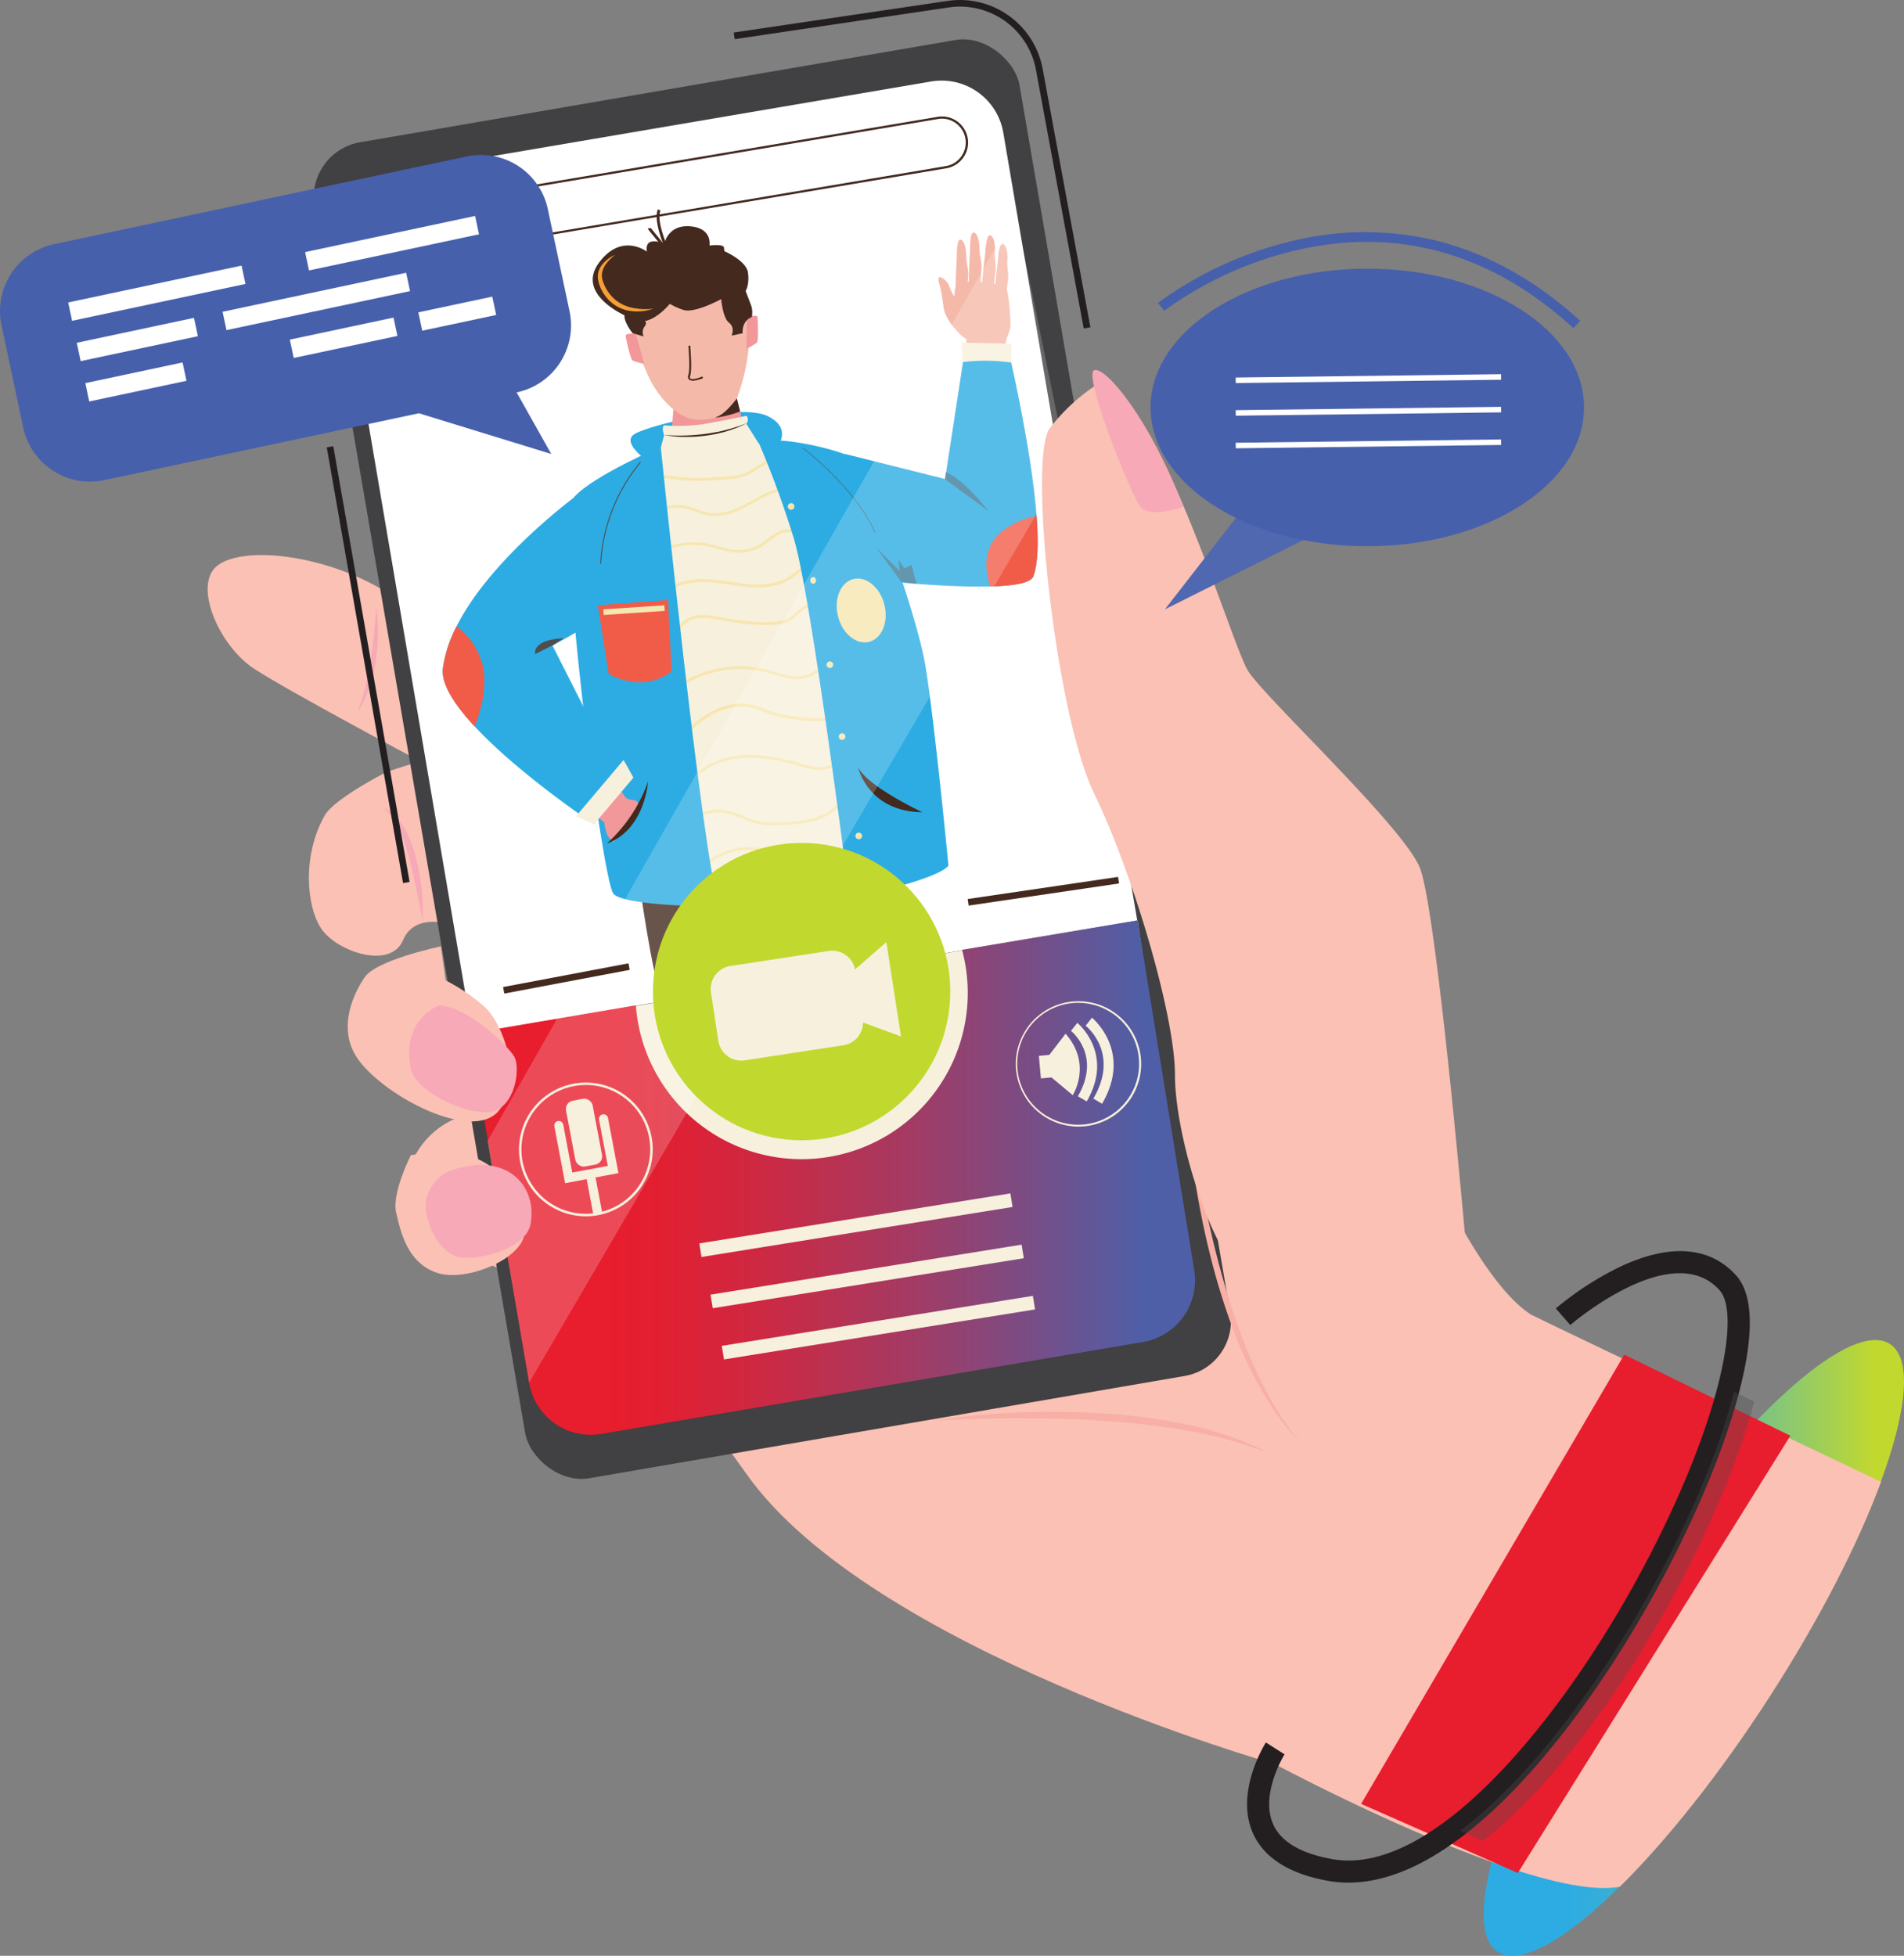 <svg xmlns="http://www.w3.org/2000/svg" xmlns:xlink="http://www.w3.org/1999/xlink" viewBox="0 0 574.67 590.24"><rect x="0" y="0" width="574.67" height="590.24" fill="#808080" stroke="none"/><defs><style>.cls-1{isolation:isolate;}.cls-2{fill:url(#New_Gradient_Swatch_9);}.cls-3{fill:#fac1b4;}.cls-4{fill:#414042;}.cls-19,.cls-5{fill:#fff;}.cls-6{fill:#43291e;}.cls-7{fill:#f7f0dd;}.cls-8{fill:#2cace3;}.cls-9{fill:#f5b9a9;}.cls-10{fill:#f2979a;}.cls-11{fill:#f6e6af;}.cls-12,.cls-13,.cls-24{fill:#4e4e4e;}.cls-12,.cls-24{mix-blend-mode:multiply;}.cls-12{opacity:0.5;}.cls-14{fill:#f15c48;}.cls-15{fill:#f69f36;}.cls-16{fill:#e81d2d;}.cls-17{fill:#f8afa5;}.cls-18{fill:url(#New_Gradient_Swatch_6);}.cls-19{opacity:0.2;}.cls-20{fill:#c1d82f;}.cls-21{fill:#f7a9b7;}.cls-22{fill:#4760ac;}.cls-23{fill:#231f20;}.cls-24{opacity:0.34;}.cls-25{fill:#5068b0;}</style><linearGradient id="New_Gradient_Swatch_9" x1="447.8" y1="497.32" x2="574.67" y2="497.32" gradientUnits="userSpaceOnUse"><stop offset="0.19" stop-color="#2cace3"/><stop offset="0.27" stop-color="#33aedb"/><stop offset="0.4" stop-color="#45b3c5"/><stop offset="0.55" stop-color="#63bca0"/><stop offset="0.73" stop-color="#8dc96e"/><stop offset="0.93" stop-color="#c1d82f"/></linearGradient><linearGradient id="New_Gradient_Swatch_6" x1="141.76" y1="355.39" x2="360.69" y2="355.39" gradientUnits="userSpaceOnUse"><stop offset="0.19" stop-color="#e81d2d"/><stop offset="0.28" stop-color="#e02033"/><stop offset="0.42" stop-color="#ca2a45"/><stop offset="0.6" stop-color="#a53a62"/><stop offset="0.79" stop-color="#744f89"/><stop offset="0.93" stop-color="#4e5fa7"/></linearGradient></defs><g class="cls-1"><g id="Layer_2" data-name="Layer 2"><g id="Layer_5" data-name="Layer 5"><path class="cls-2" d="M567.67,447.19c-6.86,18.55-18.48,41.37-33.62,64.85s-31.14,43.45-45.2,57.35c-16.31,16.11-30,24-36.79,19.66-5.13-3.3-5.47-13.17-1.87-27.12,5.25-20.31,18.86-49.29,38.23-79.32,13.77-21.36,28.27-39.84,41.37-53.47,18-18.7,33.33-28.25,40.62-23.55C577.17,410,575.61,425.7,567.67,447.19Z"/><path class="cls-3" d="M126.18,229.4S87.5,208.83,76.75,201.86,57.82,176,66,170.4s31.24-3,49.06,7.34Z"/><path class="cls-3" d="M529.79,429.14c-30.92-14.75-66.93-31.94-67.62-32.37C450.62,389.56,439,366.29,439,366.29s-60.69-75.74-93.72-110.75-81.56-47.24-103-36.32-78.83,119-82,138.27,27.64,34.31,64.95,87.25,159.48,87.62,159.48,87.62,34.72,18.59,65.55,29.57c15.51,5.52,30,9.12,38.66,7.46,14.06-13.9,30.06-33.89,45.2-57.35s26.76-46.3,33.62-64.85Z"/><path class="cls-3" d="M116.83,232.9s-15.84,8-18.8,13.15c-6.78,11.86-5.67,27.35-1.06,34.22s20.87,12.51,24.68,3.45,16.11-4.27,16.11-4.27l-9.64-50.18Z"/><path class="cls-3" d="M133.07,285.6s-20.32,4.22-23.22,9.69,14.59,25.06,28.74,29.54Z"/><path class="cls-3" d="M153.23,383.92S127,373.84,123.58,360.27s14.85-29.09,26-22.18Z"/><rect class="cls-4" x="124.16" y="25.06" width="214.93" height="407.24" rx="16.72" transform="matrix(0.99, -0.17, 0.17, 0.99, -35.07, 42.08)"/><path class="cls-5" d="M302.82,40.06l40.43,237.72L142.51,311.92,102.08,74.2a18.89,18.89,0,0,1,15.45-21.79L281,24.6A18.89,18.89,0,0,1,302.82,40.06Z"/><path class="cls-6" d="M192.77,264.74s3.63,28.08,7.79,40.39l32.78-7.08-.89-20.16,6.5,19.43,34-4.39-3.14-37.57Z"/><path class="cls-7" d="M230.55,268.77a317.74,317.74,0,0,1-36.6,2.69v-1.13c.39,0,39.65-.07,76-10.69l.32,1.09A265.7,265.7,0,0,1,230.55,268.77Z"/><path class="cls-8" d="M196.66,140s-9.64-6.18-5.16-9,32.21-9.3,40.12-5.46,2.81,9.46,2.81,9.46S214.86,132.83,196.66,140Z"/><path class="cls-9" d="M302.59,73.64c-1.15-.21-1.4,4.91-1.4,4.91l-.55,4.86-.23,2.27-.39-.07c.1-1.09.23-2.35.37-3.09.42-2.3-.27-4.24-.12-6.52s-.3-4.8-1.45-5-1.4,4.91-1.4,4.91l-.55,4.86-.44,4.42-.42,0c0-1.18.07-2.76.17-3.63.27-2.32-.54-4.21-.55-6.49s-.62-4.78-1.78-4.91-1.07,5-1.07,5L292.56,80l-.17,5h-.3c0-.49.06-.94.1-1.28.27-2.32-.55-4.21-.56-6.49s-.61-4.78-1.77-4.92-1.07,5-1.07,5l-.23,4.88-.15,4.42a11.92,11.92,0,0,0-.34,2.91,13.35,13.35,0,0,1-1.53-3.07c-.46-1.37-2.08-2.87-2.93-2.77s0,2.29,0,2.29a62.74,62.74,0,0,1,1.16,6.7c.58,4.5,6,9.13,6,9.13l.14,0a5.61,5.61,0,0,0,.79.56l-.2,2.88c.4,3.09,12.05.44,12.05.44a11.15,11.15,0,0,1,0-2.56c.17-.88,1.28-3.31,1.42-4.47s-.34-8.85-1.09-11.23c.08-.84.18-1.68.29-2.24.42-2.29-.27-4.24-.12-6.51S303.74,73.85,302.59,73.64Z"/><polygon class="cls-10" points="224.72 129.56 202.53 132.42 203.28 123.31 222.33 119.87 222.42 120.25 223.39 124.19 224.72 129.56"/><path class="cls-7" d="M266.91,199.78c-.83-4.18,1.42-10.13.8-18.1C266.41,165,259.93,159,259.93,159s-1.66-10.64-4.85-17.65-23.25-7.56-23.25-7.56l-2.8.08-3.79-6a1.86,1.86,0,0,0,.1-2.4s-6.11,1.36-13.37,2.58a54,54,0,0,1-11.38.33c-1.13.14-.15,3-.15,3v0l-1,3.71c-4.44,1.63-16.67,9-19.8,12.52-3.74,4.2,6.33,11.46,3.45,29s2.43,27.67,6.46,32.29c3,3.43,3.2,55.84,3.2,55.84,22.12,5.42,88.14-7.38,87.23-14.4S267.73,204,266.91,199.78Z"/><path class="cls-11" d="M193.77,146.06a22.93,22.93,0,0,1,4.25-1.53,12.38,12.38,0,0,1,4.46,0c1.47.2,2.93.39,4.41.48s3,.1,4.5.08c3-.05,6-.24,8.92-.49a16.52,16.52,0,0,0,4.3-.82,17.76,17.76,0,0,0,3.63-1.92c2.42-1.54,5.39-3.54,8.39-2.48.51.19.85-.6.33-.78-2.63-.93-5.34.18-7.59,1.55-1.22.74-2.39,1.57-3.66,2.22a12.49,12.49,0,0,1-4.17,1.25c-1.51.19-3,.26-4.57.36s-3,.19-4.53.24a53.45,53.45,0,0,1-9.12-.43,15.62,15.62,0,0,0-5-.15,22.82,22.82,0,0,0-4.87,1.68.42.42,0,0,0,.33.78Z"/><path class="cls-11" d="M195.9,155.92c2.87-1.56,6.1-2.89,9.43-2.67,3.13.2,5.87,2,9,2.38a17.09,17.09,0,0,0,9.16-1.86c1.5-.69,3-1.49,4.41-2.28s2.63-1.48,4-2.09c2.5-1.1,5.79-1.93,8.14,0,.43.34.94-.33.52-.67-2.12-1.72-5-1.48-7.42-.68a23,23,0,0,0-3.88,1.76c-1.48.8-2.94,1.62-4.44,2.39-2.86,1.46-6,2.8-9.27,2.7a14.87,14.87,0,0,1-4.65-1,25,25,0,0,0-4.55-1.34c-3.77-.55-7.5.86-10.76,2.63-.47.26-.15,1.05.33.79Z"/><path class="cls-11" d="M196.2,168.5A23.14,23.14,0,0,1,213,164.76c3,.5,5.86,1.77,8.92,2a13.83,13.83,0,0,0,8.64-2.25c1.46-1,2.73-2.21,4.26-3.07a5.35,5.35,0,0,1,4.5-.61c.5.2.84-.58.33-.78-3-1.18-5.77.87-8,2.61a15.89,15.89,0,0,1-4.07,2.44A13.2,13.2,0,0,1,223,166c-3.18,0-6.15-1.3-9.22-1.91a23.52,23.52,0,0,0-8.85,0,23.83,23.83,0,0,0-9.25,3.82c-.45.31.06,1,.51.67Z"/><path class="cls-11" d="M199.71,180.44A13.22,13.22,0,0,1,207,176.2a27.54,27.54,0,0,1,9.54-.25c6.56.77,13.57,2.59,20-.09A21.18,21.18,0,0,0,241,173a13.64,13.64,0,0,1,4.44-2.53c.53-.15.2-.93-.33-.79-3.06.86-5.16,3.45-7.92,4.88a19.51,19.51,0,0,1-9.62,1.8c-6.73-.23-13.44-2.56-20.17-1.15a14.4,14.4,0,0,0-8.31,4.67c-.35.42.33.94.67.52Z"/><path class="cls-11" d="M203.11,193c1-1.11,1.72-2.41,2.62-3.58a7,7,0,0,1,3.57-2.57,11.94,11.94,0,0,1,4.61-.25c1.65.17,3.29.5,4.92.78a73.45,73.45,0,0,0,10.75,1.25,36.37,36.37,0,0,0,5.32-.22,8.76,8.76,0,0,0,4.52-1.71c.73-.59,1.37-1.27,2.08-1.87a11.71,11.71,0,0,1,2.22-1.47,12.19,12.19,0,0,1,5.23-1.28c.55,0,.44-.85-.11-.84a12.75,12.75,0,0,0-4.79,1,14,14,0,0,0-4,2.72,11.48,11.48,0,0,1-1.91,1.57,7.42,7.42,0,0,1-2.36.85,28.09,28.09,0,0,1-5.42.39,70.31,70.31,0,0,1-10.82-1.15c-3.18-.54-6.58-1.46-9.8-.78a7.6,7.6,0,0,0-4.27,2.52c-1.12,1.29-1.9,2.82-3,4.09-.37.4.31.92.67.52Z"/><path class="cls-11" d="M202.19,209.84A32.2,32.2,0,0,1,220.83,202a31.4,31.4,0,0,1,10.27.86c3.54.91,7.13,2.41,10.86,2a9.92,9.92,0,0,0,8.12-6.46c.18-.52-.6-.85-.78-.33a9.09,9.09,0,0,1-7,5.88c-3.7.61-7.35-.92-10.87-1.85a32.92,32.92,0,0,0-20,1.18,32.1,32.1,0,0,0-9.77,5.87c-.41.36.1,1,.51.68Z"/><path class="cls-11" d="M205.42,223.31a41.48,41.48,0,0,1,9.94-7.86c3.76-1.94,8.21-2.88,12.34-1.65,2.07.61,4,1.58,6.08,2.17a41.18,41.18,0,0,0,6.43,1.21,52.81,52.81,0,0,0,5.88.51,12.38,12.38,0,0,0,5.18-.87,6.7,6.7,0,0,0,2-1.41,9,9,0,0,0,1.38-2c.37-.66.71-1.34,1.13-2a4,4,0,0,1,1.4-1.47,2.3,2.3,0,0,1,.94-.25c.54,0,.43-.89-.11-.85-1.56.12-2.52,1.35-3.24,2.6s-1.41,2.86-2.7,3.84a8.64,8.64,0,0,1-4.89,1.48,35.54,35.54,0,0,1-5.74-.35,49.14,49.14,0,0,1-6.48-1.05c-2.16-.53-4.15-1.46-6.24-2.17a15.67,15.67,0,0,0-6.3-.8,19.74,19.74,0,0,0-6.13,1.59A35.89,35.89,0,0,0,206,221.53l-1.13,1.11a.44.44,0,0,0-.07.59.42.42,0,0,0,.59.08Z"/><path class="cls-11" d="M205.43,237.85c3.24-2.26,6.17-5,9.75-6.79a25.29,25.29,0,0,1,11.37-2.38,49.67,49.67,0,0,1,11.75,1.68c1.95.49,3.86,1.13,5.81,1.59a11.74,11.74,0,0,0,5.71.09c4-1,6.94-4.23,9.6-7.17.36-.41-.31-.93-.68-.52-2.39,2.65-5,5.5-8.49,6.68-3.8,1.3-7.66-.43-11.33-1.38-7.46-1.93-15.76-3-23,.16-4.09,1.75-7.34,4.85-11,7.37-.45.31.07,1,.52.67Z"/><path class="cls-11" d="M206,252.12a12,12,0,0,1,7.33-6.44,11.12,11.12,0,0,1,4.86-.46,23,23,0,0,1,5.6,1.71,30.2,30.2,0,0,0,5.46,1.83,28.24,28.24,0,0,0,6.56.26c4.31-.16,8.78-.49,12.74-2.35,3.5-1.63,6.62-4.5,7.7-8.3.15-.52-.63-.86-.78-.33a12.8,12.8,0,0,1-6.77,7.62c-3.88,2-8.32,2.34-12.59,2.5a30.05,30.05,0,0,1-6.5-.19,29.11,29.11,0,0,1-5.59-1.86,24.51,24.51,0,0,0-5.48-1.7,12.19,12.19,0,0,0-5.06.34,12.82,12.82,0,0,0-8.26,7,.42.42,0,0,0,.78.33Z"/><path class="cls-11" d="M210.62,264.08a18.8,18.8,0,0,1,8.15-6.15,19.35,19.35,0,0,1,10.15-1.19c4,.62,7.4,3,11.31,3.89,4.15,1,8.55.33,12.7-.34,1.89-.31,3.72-.89,4.77-2.61.94-1.56,1.24-3.73,2.91-4.74a2,2,0,0,1,1.25-.29c.54.06.66-.78.12-.84-2-.22-3.33,1.68-4,3.33a11.14,11.14,0,0,1-1.26,2.51,4.5,4.5,0,0,1-2.39,1.49,21.91,21.91,0,0,1-3,.53c-1.08.16-2.17.31-3.26.41a24.81,24.81,0,0,1-6.5-.06c-4.12-.66-7.62-3.15-11.69-4a20.42,20.42,0,0,0-19.06,6.48c-.3.34-.58.69-.84,1s.34,1,.67.52Z"/><path class="cls-8" d="M229,133.58A286.23,286.23,0,0,1,239.5,162.2c5.34,17,16.91,108.88,16.91,108.88s26.43-5.41,29.85-9.85c0,0-4-41.74-6.84-59.64s-19.32-61.18-22.17-63.38S234.63,131.13,229,133.58Z"/><path class="cls-8" d="M199.42,134.82s12.36,122.32,17.63,138.78c0,0-28.56,0-31.91-3.88s-17.77-113.34-11.76-119.83S199.42,134.82,199.42,134.82Z"/><path class="cls-8" d="M312.86,155.69c.6,7.82.46,14.53-1,18.3-.8,2-6.08,2.85-13,3-15.74.43-40-2.47-40-2.47s-13-34.29-3.7-37.49l30.09,7.53,6.2-40.48,12.57.09S311.21,134.15,312.86,155.69Z"/><path class="cls-10" d="M179.81,246.14l2.54,2a14.46,14.46,0,0,0,1.1,4.14,8.49,8.49,0,0,0,1.66,1.79s7-7.76,7.62-9.55a2.42,2.42,0,0,0-1-3c-.28,0-2.6-.23-3-1a10.78,10.78,0,0,0-1.7-2.06S180.36,243.78,179.81,246.14Z"/><path class="cls-8" d="M184,183.82c-2.08,2.89-17.25,11-17.25,11l21.65,42.74-9.13,11.17s-22.63-15.1-36-29.51c-6-6.47-10.18-12.8-9.59-17.56A39.33,39.33,0,0,1,137.81,189C148.45,167.93,175,148.83,175,148.83,180.14,150.3,186.1,180.94,184,183.82Z"/><path class="cls-9" d="M200.91,75.83a10,10,0,0,0-3.93,2,18.62,18.62,0,0,0-6.84,11.68c-1.16,8.71,3.73,20.08,5.72,24.39s7.56,12.16,14.2,12.73,11-3.14,12.1-5.85,4.9-12.91,3.73-24.18C224.75,85.63,221.75,70.61,200.91,75.83Z"/><path class="cls-6" d="M200.39,131.27a56.28,56.28,0,0,0,6.36.16,58.31,58.31,0,0,0,6.32-.52c1.05-.12,2.08-.34,3.13-.51s2.07-.42,3.09-.7c.51-.14,1-.26,1.53-.41l1.52-.48c.25-.08.51-.14.76-.23l.74-.28,1.51-.54a35.33,35.33,0,0,1-5.94,2.36l-.77.24-.78.19-1.56.38-1.57.29c-.53.1-1.06.17-1.59.25-1.06.15-2.12.23-3.19.32l-1.6.07h-1.6A34.77,34.77,0,0,1,200.39,131.27Z"/><path class="cls-7" d="M290.6,109.27l-.44-5.86,15.17.32-.13,5.69A56.19,56.19,0,0,0,290.6,109.27Z"/><path class="cls-6" d="M183.18,254.55a45.62,45.62,0,0,0,12.43-18.73S194.65,250.5,183.18,254.55Z"/><path class="cls-6" d="M259,231.63s3,13.33,19.36,13.49C278.39,245.12,262.07,237.52,259,231.63Z"/><polygon class="cls-12" points="271.96 175.53 264.45 165.26 271.54 172.31 271.21 168.96 272.97 171.58 275.11 170.45 276.64 176.24 271.96 175.53"/><path class="cls-13" d="M166.89,194.7l-5.36,2.69s-1.24-4.31,8.61-4.78Z"/><path class="cls-12" d="M285.19,144.59l13.25,9.71s-7.73-9.93-13-11.78Z"/><polygon class="cls-7" points="179.29 248.77 191.18 234.68 188.21 229.35 173.84 246.34 179.29 248.77"/><path class="cls-14" d="M183.71,203.38s9.93,6.14,19-.75l-1.07-21.56-21.21,1.6Z"/><ellipse class="cls-11" cx="259.92" cy="184.26" rx="7.22" ry="9.77" transform="translate(-37.01 68.74) rotate(-14.08)"/><rect class="cls-11" x="182.14" y="183.27" width="18.44" height="1.7" transform="translate(-11.88 13.21) rotate(-3.83)"/><path class="cls-14" d="M312.86,155.69c.6,7.82.46,14.53-1,18.3-.8,2-6.08,2.85-13,3-1.57-4.77-2.7-12.86,5.13-17.72A24.26,24.26,0,0,1,312.86,155.69Z"/><path class="cls-14" d="M143.26,219.26c-6-6.47-10.18-12.8-9.59-17.56A39.33,39.33,0,0,1,137.81,189a21.22,21.22,0,0,1,7.39,10.22C147.65,206.11,145.11,214.58,143.26,219.26Z"/><path class="cls-10" d="M225.5,95.77s3-1,3.12-.12.35,7.09-.14,7.72a14.33,14.33,0,0,1-3.19,1.84Z"/><path class="cls-10" d="M191.87,100.68s-3.16-.17-3.05.68,1.46,7,2.1,7.43a14.45,14.45,0,0,0,3.55,1Z"/><path class="cls-6" d="M225.05,87.83s1.18-1.87.71-5.52-7.12-6.5-7.12-6.5l-.15-1.13c-.14-1.12-4.35-.58-4.35-.58s1-5.27-5.89-5.8-7.85,5.58-7.85,5.58a4.46,4.46,0,0,0-3.55-1c-2.25.29-1.6,3.06-1.6,3.06s-7.61-5.87-14.42,3.29c-5.52,7.42,2,13.14,7.65,15.94-.19,2.11,2.43,5.36,2.43,5.36l3.35,1a3,3,0,0,1,.2-2.88c1-1.27.2-1.76.2-1.76l0,0c3.91-.75,7.5-5.19,7.5-5.19a21.28,21.28,0,0,0,3.95,1.78c3.3,1.29,11.57-3.21,11.57-3.21s.45,5.66,2.35,7.12.79,3.9.79,3.9l3.33-.72c-.22-4,2.76-4.89,2.76-4.89a7,7,0,0,0-.09-3.16C226.32,91.09,225.05,87.83,225.05,87.83Z"/><path class="cls-6" d="M209.6,114.85a2,2,0,0,1-1.63-.32c-.25-.22-.48-.66-.2-1.47.6-1.72,0-8.66,0-8.73l.56,0c0,.29.63,7.13,0,9-.15.42-.13.72,0,.88.37.34,1.65.28,3.65-.61l.23.52A10.49,10.49,0,0,1,209.6,114.85Z"/><path class="cls-6" d="M223.39,124.19c-3.58,1.4-8.71,2.19-7,1.6,2.64-.89,6-5.54,6-5.54h0Z"/><path class="cls-15" d="M185.66,76.92a13.21,13.21,0,0,0-2.61,2.56,6.48,6.48,0,0,0-1.37,3.14,5,5,0,0,0,.11,1.63c.05.26.17.55.25.83s.21.54.32.82a12.72,12.72,0,0,0,1.8,3,11.22,11.22,0,0,0,2.59,2.32,15.25,15.25,0,0,0,1.53.85l.82.32c.14,0,.27.12.42.16l.42.12a19.42,19.42,0,0,0,7.24.49,14.42,14.42,0,0,1-7.5.58l-.48-.09c-.16,0-.31-.09-.47-.13l-.93-.3a11.93,11.93,0,0,1-1.76-.86,6.45,6.45,0,0,1-.82-.54c-.26-.2-.53-.39-.78-.61l-.72-.67c-.23-.24-.43-.5-.65-.74a12.34,12.34,0,0,1-2-3.39c-.1-.31-.23-.61-.31-.93a9,9,0,0,1-.23-1,5.49,5.49,0,0,1,0-2.06,6.13,6.13,0,0,1,.73-1.88A8.32,8.32,0,0,1,182.53,79,10.22,10.22,0,0,1,185.66,76.92Z"/><path class="cls-6" d="M202.17,77.64l-.27-.19a1.11,1.11,0,0,1-.13-.2h0l0-.09c-.05-.08-.1-.18-.16-.29-.68-1.14-2.79-3.72-4.22-5.48-1.76-2.15-1.83-2.25-1.86-2.45l.85-.11a.26.26,0,0,0,0-.11c.1.17.92,1.17,1.7,2.13.64.78,1.37,1.67,2,2.53-1.26-3.3-2.52-7.79-1.53-10.19l.79.33c-1.31,3.17,2,10.89,3,12.93.07.11.12.21.17.3s.22.46,0,.67Z"/><path class="cls-12" d="M264,160.79c-6-13.59-21.62-25.38-21.78-25.49l.17-.23c.16.12,15.86,12,21.87,25.6Z"/><path class="cls-13" d="M181.42,170.15l-.28,0a52.65,52.65,0,0,1,12.07-30.76l.2.19A52.43,52.43,0,0,0,181.42,170.15Z"/><path class="cls-11" d="M238.78,153.85a1,1,0,0,0,0-2,1,1,0,0,0,0,2Z"/><path class="cls-11" d="M244.59,175.13l0,.29a.58.58,0,0,0,.11.31.64.64,0,0,0,.21.25.92.92,0,0,0,.63.17l.22-.06a.86.86,0,0,0,.34-.26l.11-.19a.83.83,0,0,0,.06-.44l0-.29a.68.68,0,0,0-.11-.31.64.64,0,0,0-.21-.25.92.92,0,0,0-.63-.17l-.22.06a.88.88,0,0,0-.34.26l-.11.19a.83.83,0,0,0-.06.44Z"/><path class="cls-11" d="M250.48,201.61a1,1,0,0,0,0-2,1,1,0,0,0,0,2Z"/><path class="cls-11" d="M254.16,223.3a1,1,0,0,0,0-2,1,1,0,0,0,0,2Z"/><path class="cls-11" d="M259.19,253.27a1,1,0,0,0,0-2,1,1,0,0,0,0,2Z"/><polygon class="cls-16" points="540.37 433.29 458.12 565.25 447.22 560.44 440.26 557.37 410.82 544.39 490.23 408.83 522.98 424.81 529.11 427.8 540.37 433.29"/><path class="cls-17" d="M357.37,322.17c.51,5,1.13,9.93,1.83,14.87s1.45,9.88,2.3,14.79,1.78,9.82,2.83,14.69,2.18,9.72,3.45,14.54,2.66,9.59,4.21,14.32c.4,1.17.76,2.36,1.19,3.53l1.26,3.51c.43,1.17.9,2.32,1.35,3.48.23.58.44,1.16.68,1.74l.73,1.71c.49,1.14.95,2.3,1.49,3.42l1.58,3.38,1.69,3.32.43.83.46.81.91,1.63a88.68,88.68,0,0,0,8.43,12.33A74.19,74.19,0,0,1,383,423.21l-1-1.59-.49-.8L381,420l-1.84-3.29c-1.15-2.23-2.3-4.47-3.32-6.77a150.13,150.13,0,0,1-5.55-14q-2.43-7.14-4.34-14.42c-1.25-4.85-2.4-9.74-3.37-14.65s-1.83-9.86-2.54-14.82-1.3-9.93-1.77-14.91S357.47,327.17,357.37,322.17Z"/><path class="cls-17" d="M282.66,428.65c4.18-.71,8.39-1.16,12.61-1.57s8.45-.65,12.68-.82a242.81,242.81,0,0,1,25.45.31A173.14,173.14,0,0,1,358.63,430a93.79,93.79,0,0,1,24,8.39,127.46,127.46,0,0,0-24.33-6.66q-6.21-1.1-12.48-1.8c-4.17-.5-8.37-.86-12.57-1.13-2.09-.16-4.2-.27-6.3-.38s-4.2-.17-6.31-.23c-4.21-.15-8.42-.17-12.64-.2C299.55,428,291.11,428.23,282.66,428.65Z"/><path class="cls-17" d="M406.46,243.5c-2.5,2.18-5,4.37-7.4,6.62s-4.81,4.52-7.1,6.87a57.48,57.48,0,0,0-6.3,7.46,18.31,18.31,0,0,0-1.2,2c-.09.17-.16.35-.24.52s-.16.35-.21.52l-.17.52-.1.51a1.79,1.79,0,0,0,.43,1.58,5,5,0,0,0,1.68,1.21,18.48,18.48,0,0,0,4.49,1.37c1.58.3,3.2.48,4.82.63,3.26.31,6.55.34,9.83.33s6.59-.17,9.88-.42,6.57-.59,9.85-1.11a75.34,75.34,0,0,1-9.75,2c-3.29.47-6.6.8-9.93,1a83.58,83.58,0,0,1-10,0,45.37,45.37,0,0,1-5-.6,20,20,0,0,1-5-1.49,6.74,6.74,0,0,1-2.29-1.72,3.77,3.77,0,0,1-.75-1.43,3.68,3.68,0,0,1-.06-1.61l.15-.71.22-.66a5.18,5.18,0,0,1,.26-.63c.09-.2.18-.41.28-.61a18.15,18.15,0,0,1,1.36-2.21,41,41,0,0,1,3.21-3.93c1.13-1.25,2.31-2.42,3.52-3.57,2.42-2.3,4.95-4.45,7.54-6.53S403.71,245.36,406.46,243.5Z"/><path class="cls-17" d="M398.15,262.13a14.6,14.6,0,0,1,1.9-2.15,24.64,24.64,0,0,1,2.16-1.81,26.17,26.17,0,0,1,7.45-3.85c.45-.13.9-.28,1.36-.39s.93-.21,1.39-.3a13.45,13.45,0,0,1,1.42-.19c.24,0,.48-.05.72-.06s.48,0,.72,0a11.76,11.76,0,0,1,1.45.09,13.93,13.93,0,0,1,1.43.29c-1.75.88-3.33,1.65-4.93,2.42s-3.17,1.55-4.79,2.26-3.25,1.44-4.94,2.08A37,37,0,0,1,398.15,262.13Z"/><path class="cls-17" d="M410.81,264.56a2.45,2.45,0,0,0-.16.93c0,.12.11.17.14,0a1,1,0,0,0,0-.16v0l0,0s0,0,0,0a5.76,5.76,0,0,1,.62-.2l.79-.25c1.09-.34,2.25-.7,3.42-1a24.14,24.14,0,0,1,3.65-.55,13.79,13.79,0,0,1,3.95.25,11.65,11.65,0,0,1-3.24,2.33,16,16,0,0,1-3.61,1.28,12.57,12.57,0,0,1-4,.3,4.81,4.81,0,0,1-.53-.07l-.27,0-.28-.07a3.89,3.89,0,0,1-1.22-.51l-.18-.14-.09-.08-.09-.1a1.14,1.14,0,0,1-.26-.54,1,1,0,0,1,.26-.86A1.88,1.88,0,0,1,410.81,264.56Z"/><polygon class="cls-7" points="142.39 312.07 343.37 277.76 353.17 344.88 152.19 375.04 142.39 312.07"/><path class="cls-18" d="M360.42,383.16l-17.05-105.4-53,8.88a50.16,50.16,0,1,1-98.46,16.75l-50.16,8.53L159.68,417.3a18.89,18.89,0,0,0,21.79,15.45L345,405A18.89,18.89,0,0,0,360.42,383.16Z"/><polygon class="cls-19" points="147.12 344.39 306.55 64.05 321.95 139.52 159.73 417.27 147.12 344.39"/><circle class="cls-20" cx="241.94" cy="299.25" r="44.87"/><path class="cls-3" d="M109.85,295.29s-9.93,13.55-1.53,24.74,34,24.43,42,15.42,1.59-26.66-4.26-31.79S122.84,286.2,109.85,295.29Z"/><path class="cls-7" d="M267.53,284.32l-9.47,8.24a7,7,0,0,0-7.93-5.57l-29.68,4.54a7,7,0,0,0-5.87,8l2.23,14.6a7,7,0,0,0,8,5.87l29.67-4.54a7,7,0,0,0,6-6.88l11.46,4.21Z"/><path class="cls-7" d="M176.81,367.07a20.18,20.18,0,1,1,11.52-36.76,20.18,20.18,0,0,1-11.52,36.76Zm.05-39.62A19.43,19.43,0,1,0,180.27,366a19.43,19.43,0,0,0,15.67-22.57h0a19.46,19.46,0,0,0-19.08-16Z"/><rect class="cls-7" x="172.18" y="331.73" width="8.19" height="20.2" rx="2.5" transform="translate(-60.46 38.71) rotate(-10.71)"/><path class="cls-7" d="M181.9,336.32h0a1.37,1.37,0,0,0-1.09,1.6l2.64,13.94-10.73,2L170,339.41a1.36,1.36,0,0,0-1.59-1.09h0a1.37,1.37,0,0,0-1.09,1.6l3.25,17.16,6.5-1.23,2.08,11,2.68-.51-2.08-11,6.91-1.3-3.15-16.63A1.36,1.36,0,0,0,181.9,336.32Z"/><path class="cls-7" d="M325.41,340a18.92,18.92,0,1,1,1.61-.06C326.49,339.93,326,340,325.41,340Zm.07-37.35c-.52,0-1,0-1.55.06a18.39,18.39,0,1,0,1.55-.06Z"/><path class="cls-7" d="M313.55,318.65l.62,6.8,3.17-.3,6.44,5.36s6-9.24-2.16-18.55l-4.9,6.39Z"/><path class="cls-7" d="M328,332.4l-2.67-1.56c7.1-12.16-1.7-19.43-2.08-19.73l1.92-2.42C325.24,308.78,336.43,317.88,328,332.4Z"/><path class="cls-7" d="M332.64,333.1,330,331.55c8-13.62-1.9-21.65-2.33-22l1.92-2.42C329.68,307.24,341.93,317.2,332.64,333.1Z"/><rect class="cls-7" x="210.79" y="367.69" width="95.09" height="4.15" transform="translate(-55.39 45.66) rotate(-9.13)"/><rect class="cls-7" x="214.18" y="383.15" width="95.09" height="4.15" transform="translate(-57.8 46.4) rotate(-9.13)"/><rect class="cls-7" x="217.58" y="398.61" width="95.09" height="4.15" transform="translate(-60.21 47.13) rotate(-9.13)"/><path class="cls-21" d="M132.49,303.43s-11.22,4-8.58,18.81c1.38,7.8,19.47,15.51,25.74,12.87s7.26-13.2,5.61-16.17S141.4,303.76,132.49,303.43Z"/><path class="cls-21" d="M115.24,243.82a2.41,2.41,0,0,1,.59.09,2.93,2.93,0,0,1,.57.19,5.45,5.45,0,0,1,.55.25l.52.31a10.21,10.21,0,0,1,1.86,1.55,5.86,5.86,0,0,1,.42.44l.38.47c.25.31.51.63.75.95s.44.68.65,1,.45.67.62,1a38.07,38.07,0,0,1,3.42,8.9c.37,1.54.78,3.07,1,4.63s.55,3.11.67,4.68c.07.79.16,1.57.23,2.35l.09,1.18,0,1.18c.05,1.57.09,3.14.05,4.72-.38-1.54-.67-3.08-1-4.61l-.21-1.15-.25-1.15c-.16-.76-.3-1.52-.46-2.29l-.22-1.14q-.1-.57-.24-1.14l-.51-2.27c-.29-1.52-.71-3-1.08-4.51a59.08,59.08,0,0,0-2.91-8.72c-.3-.71-.68-1.36-1-2.06-.19-.32-.39-.64-.58-1l-.3-.49c-.1-.16-.22-.3-.33-.46a11.59,11.59,0,0,0-1.47-1.73l-.43-.38a5,5,0,0,0-.46-.34,3.06,3.06,0,0,0-.49-.3,1.34,1.34,0,0,0-.27-.13A2.15,2.15,0,0,0,115.24,243.82Z"/><path class="cls-21" d="M113.54,183.3a46.42,46.42,0,0,1,.51,8.16c0,.68,0,1.36-.07,2s-.08,1.37-.13,2.05c-.1,1.36-.3,2.71-.48,4.07s-.47,2.7-.8,4l-.24,1c-.08.33-.19.66-.28,1-.19.66-.38,1.32-.6,2a32.56,32.56,0,0,1-3.56,7.37,80.68,80.68,0,0,0,2.43-7.7l.45-2c.07-.33.16-.65.22-1l.19-1c.11-.66.28-1.31.38-2l.32-2c.2-1.33.4-2.66.55-4s.3-2.67.45-4C113.14,188.71,113.35,186,113.54,183.3Z"/><path class="cls-6" d="M111.74,80a7.88,7.88,0,0,1-1.31-15.65L283,35.26a7.87,7.87,0,1,1,2.62,15.53L113.05,79.84A8.37,8.37,0,0,1,111.74,80ZM284.29,35.81a7.07,7.07,0,0,0-1.21.11L110.54,65a7.21,7.21,0,1,0,2.4,14.22L285.47,50.13a7.21,7.21,0,0,0-1.18-14.32Z"/><rect class="cls-11" x="129.73" y="79.06" width="17.03" height="5.66" transform="translate(-14 30.53) rotate(-12)"/><path class="cls-22" d="M140.84,47.22,16.36,73.68A20.63,20.63,0,0,0,.46,98.16L7,129a20.65,20.65,0,0,0,24.49,15.9l94.94-20.18L166.38,137l-10.46-18.59H156a20.65,20.65,0,0,0,15.9-24.49l-6.55-30.79A20.64,20.64,0,0,0,140.84,47.22Z"/><rect class="cls-5" x="92.1" y="70.57" width="52.46" height="5.66" transform="translate(-12.67 26.2) rotate(-12)"/><rect class="cls-5" x="20.58" y="85.66" width="53.5" height="5.66" transform="translate(-17.36 11.77) rotate(-12)"/><rect class="cls-5" x="23.36" y="99.63" width="36.17" height="5.66" transform="translate(-20.39 10.85) rotate(-12)"/><rect class="cls-5" x="67.15" y="88.15" width="56.64" height="5.66" transform="translate(-16.83 21.83) rotate(-12)"/><rect class="cls-5" x="26.01" y="112.45" width="30.01" height="5.66" transform="translate(-23.07 11.04) rotate(-12)"/><rect class="cls-5" x="87.71" y="99.12" width="32" height="5.66" transform="translate(-18.93 23.78) rotate(-12)"/><rect class="cls-5" x="126.6" y="91.83" width="22.81" height="5.66" transform="translate(-16.66 30.76) rotate(-12)"/><path class="cls-3" d="M124,348.64s-5.82,11.4-4.44,17.29,3.34,15.11,12.27,18.18,27.14-4.61,26.49-12.92S151.06,342.81,124,348.64Z"/><path class="cls-21" d="M134.56,353.87s-6.78,4.05-6,11,4.75,13.3,9.93,14.49,20.18-2.14,21.64-9.95C162.37,357.31,152,346.75,134.56,353.87Z"/><path class="cls-3" d="M331.74,115.65a56.33,56.33,0,0,0-14.9,13.62c-6.54,8.76,1.59,85.79,13.39,110.18s24.4,67,24.4,85,10.71,54,22.58,63.09,59.11,7.92,65.56-8.09c0,0-9.09-105.17-14.27-117.67s-46.54-51-51.78-59.28S349.22,117.26,331.74,115.65Z"/><path class="cls-21" d="M357.13,152.94s-10,3.69-12.93,0-17.55-40.23-13.9-41.24S347.29,127,357.13,152.94Z"/><path class="cls-23" d="M327.09,99.12l-14.41-78A23.3,23.3,0,0,0,286.25,2.26l-64.5,9.56-.29-2L286,.28a25.4,25.4,0,0,1,28.7,20.5l14.41,78Z"/><rect class="cls-23" x="110.13" y="133.82" width="2" height="133.5" transform="translate(-32.93 22.18) rotate(-9.93)"/><rect class="cls-6" x="151.7" y="294.28" width="38.51" height="2" transform="translate(-51.9 36.92) rotate(-10.71)"/><rect class="cls-6" x="291.95" y="267.99" width="45.88" height="2" transform="translate(-35.78 48.68) rotate(-8.37)"/><path class="cls-23" d="M407,568.16a34.46,34.46,0,0,1-6-.51c-11.87-2.1-19.56-7-22.86-14.46-5.43-12.34,3.55-26.72,3.93-27.33l5.64,3.58c-.07.11-7.46,12-3.45,21.08,2.35,5.31,8.38,8.87,17.9,10.55C432.4,566.41,470,520,493,478.55c25.05-45.1,33-81.41,26-89.18-14.29-15.9-44.75,10.25-45.05,10.51l-4.38-5A94.61,94.61,0,0,1,489,382.28c19-8.92,29.5-3.5,35,2.63s5.51,19.12,0,38.57c-4.94,17.3-13.87,38-25.15,58.32-13.87,25-30.06,47-45.6,62.1-8.87,8.61-17.56,15-25.82,19.06C420.29,566.42,413.48,568.16,407,568.16Z"/><path class="cls-24" d="M529.48,423c-.27,1-.56,2.09-.87,3.17-4.94,17.3-13.87,38-25.14,58.32-13.88,25-30.07,47-45.6,62.1q-5.19,5-10.27,9l-7-3.07c21.13-15.62,42.11-44.53,57-71.33C510.87,457.38,519.35,436,523.36,420Z"/><polygon class="cls-25" points="375.97 152.51 351.61 183.88 405.67 156.85 375.97 152.51"/><ellipse class="cls-22" cx="412.68" cy="122.97" rx="65.42" ry="41.89"/><rect class="cls-5" x="372.96" y="113.46" width="80.11" height="1.67" transform="translate(-1.4 5.17) rotate(-0.72)"/><rect class="cls-5" x="372.96" y="123.31" width="80.11" height="1.67" transform="translate(-1.52 5.17) rotate(-0.72)"/><rect class="cls-5" x="372.96" y="133.15" width="80.11" height="1.67" transform="translate(-1.64 5.17) rotate(-0.72)"/><path class="cls-22" d="M474.91,99.05c-25-22.87-53.41-30.73-84.3-23.37a111.52,111.52,0,0,0-39.24,18.1l-1.87-2.36a112.85,112.85,0,0,1,40.3-18.64,92.21,92.21,0,0,1,40.93-.8c16.45,3.52,32,11.88,46.21,24.85Z"/></g></g></g></svg>